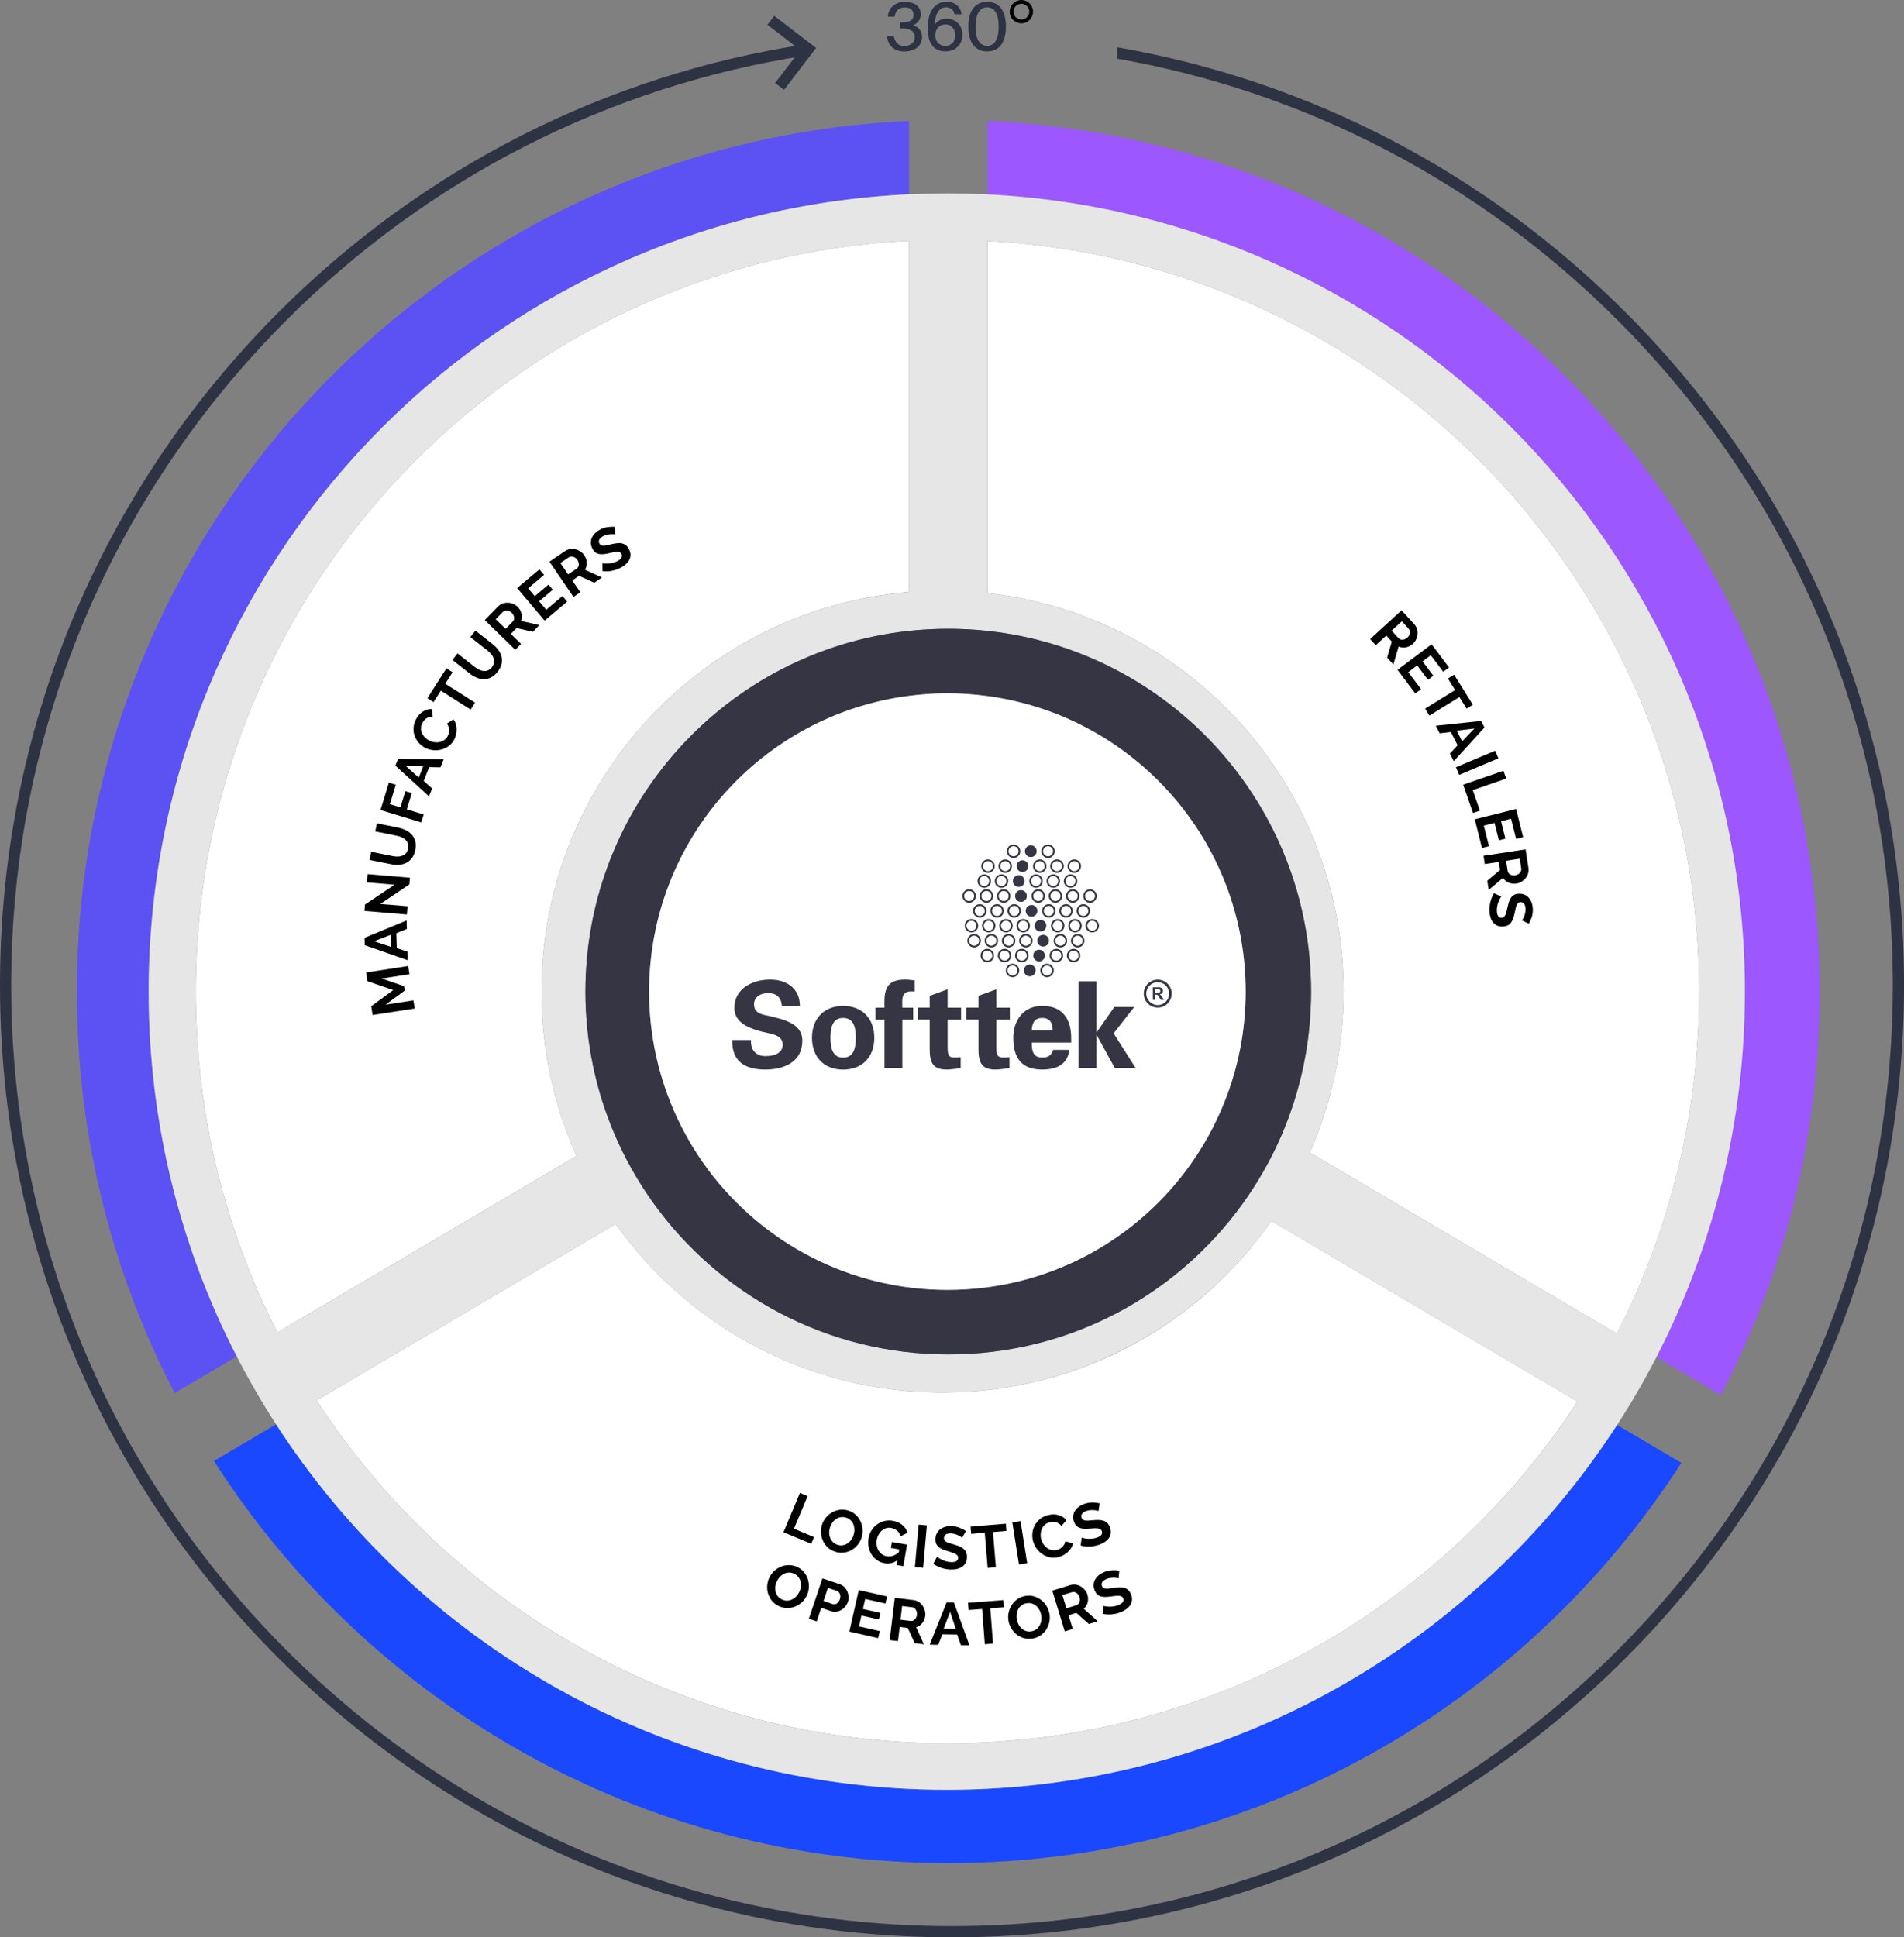 <?xml version="1.0" encoding="UTF-8"?>
<svg id="Layer_2" data-name="Layer 2" xmlns="http://www.w3.org/2000/svg" viewBox="0 0 508 516.82">
  <rect x="0" y="0" width="508" height="516.82" fill="#808080" stroke="none"/>
  <defs>
    <style>
      .cls-1 {
        fill: #353544;
      }

      .cls-2 {
        fill: #e6e6e6;
      }

      .cls-3 {
        fill: #9c57ff;
      }

      .cls-4 {
        fill: #fff;
      }

      .cls-5 {
        fill: #5c51f2;
      }

      .cls-6 {
        fill: #2e3343;
      }

      .cls-7 {
        fill: #1948ff;
      }
    </style>
  </defs>
  <g id="Layer_1-2" data-name="Layer 1-2">
    <g>
      <path class="cls-7" d="M431.45,380.13c-37.94,58.58-103.86,97.34-178.85,97.34s-141.02-38.83-178.95-97.49l-16.57,9.77c41.32,64.51,113.63,107.27,195.92,107.27s154.23-42.54,195.6-106.77l-17.15-10.12Z"/>
      <g>
        <polygon class="cls-3" points="263.46 32.29 263.47 32.29 263.47 32.28 263.46 32.29"/>
        <path class="cls-3" d="M263.47,32.29v19.57c112.55,5.66,202.07,98.71,202.07,212.67,0,35.14-8.52,68.28-23.59,97.5l17.17,10.13c16.84-32.18,26.37-68.79,26.37-107.62,0-124.89-98.47-226.76-222.02-232.25Z"/>
      </g>
      <path class="cls-5" d="M20.51,264.53c0,38.63,9.43,75.05,26.1,107.1l16.55-9.77c-15.02-29.17-23.51-62.27-23.51-97.34h0c0-114.22,89.95-207.43,202.88-212.69v-19.55C118.99,37.76,20.51,139.64,20.51,264.53Z"/>
      <path class="cls-4" d="M52.24,264.53c0,32.74,7.85,63.64,21.76,90.94l79.84-47.1c-6.02-13.38-9.37-28.22-9.37-43.85,0-56.08,43.15-102.08,98.06-106.62v-93.66c-105.99,5.34-190.29,92.96-190.29,200.28h0Z"/>
      <path class="cls-4" d="M358.46,264.53c0,15.28-3.21,29.81-8.98,42.95l81.91,48.32c14.02-27.38,21.93-58.4,21.93-91.27,0-107.17-84.07-194.7-189.85-200.25v93.93c53.44,5.96,95,51.29,95,106.32h0Z"/>
      <path class="cls-4" d="M251.47,371.52c-35.98,0-67.81-17.76-87.21-44.99l-79.78,47.06c35.75,55.05,97.77,91.47,168.3,91.47s132.32-36.29,168.1-91.17l-81.65-48.17c-19.34,27.68-51.43,45.79-87.76,45.79h0Z"/>
      <path class="cls-2" d="M263.47,51.86c-3.6-.18-7.22-.27-10.87-.27-3.37,0-6.73.09-10.06.24-112.93,5.25-202.88,98.47-202.88,212.7,0,35.07,8.48,68.17,23.51,97.34,3.2,6.22,6.71,12.27,10.49,18.11,37.92,58.66,103.9,97.49,178.95,97.49s140.91-38.76,178.85-97.34c3.79-5.84,7.29-11.88,10.5-18.11,15.07-29.21,23.59-62.36,23.59-97.5,0-113.96-89.52-207.01-202.07-212.67h-.01ZM156.2,264.53c0-49.92,37.8-91.02,86.33-96.23,3.44-.37,6.93-.56,10.47-.56s7.03.2,10.47.56c48.54,5.22,86.33,46.31,86.33,96.23,0,13.66-2.84,26.66-7.95,38.45-2.8,6.46-6.28,12.55-10.36,18.19-17.58,24.32-46.19,40.15-78.5,40.15s-61.29-16.04-78.84-40.63c-4.04-5.66-7.49-11.78-10.25-18.26-4.96-11.64-7.71-24.46-7.71-37.91h.01ZM52.24,264.53c0-107.32,84.3-194.95,190.29-200.28v93.66c-54.91,4.54-98.06,50.54-98.06,106.62,0,15.62,3.35,30.46,9.37,43.85l-79.84,47.1c-13.91-27.3-21.76-58.2-21.76-90.94h0ZM252.78,465.07c-70.53,0-132.55-36.42-168.3-91.47l79.78-47.06c19.4,27.23,51.23,44.99,87.21,44.99s68.42-18.11,87.76-45.79l81.65,48.17c-35.78,54.88-97.7,91.17-168.1,91.17h0ZM431.39,355.8l-81.91-48.32c5.77-13.15,8.98-27.67,8.98-42.95,0-55.03-41.55-100.36-95-106.32v-93.93c105.79,5.55,189.85,93.08,189.85,200.25,0,32.87-7.91,63.89-21.93,91.27h0Z"/>
      <path class="cls-1" d="M263.47,168.3c-3.44-.37-6.93-.56-10.47-.56s-7.03.2-10.47.56c-48.54,5.22-86.33,46.31-86.33,96.23,0,13.45,2.75,26.27,7.71,37.91,2.76,6.48,6.21,12.6,10.25,18.26,17.55,24.59,46.32,40.63,78.84,40.63s60.91-15.83,78.5-40.15c4.08-5.64,7.56-11.73,10.36-18.19,5.11-11.79,7.95-24.79,7.95-38.45,0-49.92-37.8-91.02-86.33-96.23h0ZM316.43,312.29c-14.52,19.32-37.63,31.82-63.66,31.82s-49.36-12.62-63.87-32.11c-4.15-5.58-7.58-11.73-10.17-18.3-3.56-9.03-5.54-18.87-5.54-29.17,0-40.48,30.23-73.88,69.35-78.9,3.35-.43,6.76-.68,10.23-.68s7.2.27,10.7.74c38.89,5.23,68.88,38.52,68.88,78.84,0,10.43-2.03,20.37-5.67,29.5-2.62,6.56-6.07,12.69-10.25,18.26h0Z"/>
      <path class="cls-4" d="M263.47,185.69c-3.5-.47-7.07-.74-10.7-.74s-6.88.25-10.23.68c-39.11,5.02-69.35,38.42-69.35,78.9,0,10.3,1.98,20.13,5.54,29.17,2.59,6.57,6.01,12.72,10.17,18.3,14.51,19.48,37.71,32.11,63.87,32.11s49.14-12.5,63.66-31.82c4.18-5.56,7.63-11.7,10.25-18.26,3.65-9.12,5.67-19.07,5.67-29.5,0-40.32-29.99-73.61-68.88-78.84h0Z"/>
      <path class="cls-6" d="M433.6,83.22c-37.4-37.4-84.42-61.7-135.47-70.6v3.04c50.25,8.86,96.52,32.83,133.36,69.67,47.41,47.41,73.52,110.44,73.52,177.49s-26.11,130.08-73.52,177.49-110.44,73.52-177.49,73.52-130.08-26.11-177.49-73.52C29.1,392.91,2.99,329.87,2.99,262.83S29.1,132.74,76.51,85.34C114.53,47.32,162.6,23.01,214.73,14.87v-3.03c-52.93,8.17-101.75,32.8-140.34,71.38C26.42,131.19,0,194.98,0,262.83s26.42,131.63,74.39,179.61c47.97,47.97,111.76,74.39,179.61,74.39s131.63-26.42,179.61-74.39c47.97-47.97,74.4-111.76,74.4-179.61s-26.42-131.63-74.4-179.61h0Z"/>
      <polygon class="cls-6" points="209.18 23.97 206.8 22.15 213.54 13.35 204.75 6.61 206.57 4.23 217.75 12.8 209.18 23.97"/>
      <g>
        <path class="cls-6" d="M242.43,12.08c.33-.11.62-.26.87-.45s.44-.43.57-.72c.14-.29.2-.62.2-1,0-.43-.09-.8-.26-1.1-.18-.3-.42-.54-.72-.72-.31-.18-.67-.31-1.09-.39s-.88-.11-1.37-.11h-.44v-1.6h.37c1.07,0,1.87-.16,2.4-.49.53-.33.79-.85.79-1.55,0-.33-.06-.62-.18-.87s-.29-.46-.51-.62c-.22-.16-.47-.29-.76-.37s-.59-.12-.91-.12c-.81,0-1.44.23-1.88.68-.45.45-.72,1.05-.81,1.79h-1.83c.05-.59.18-1.12.41-1.6.23-.48.54-.9.93-1.24.39-.35.86-.61,1.41-.8s1.17-.28,1.86-.28c.54,0,1.06.06,1.57.18.5.12.95.31,1.34.57s.7.6.93,1.02c.23.42.35.92.35,1.52,0,.65-.17,1.23-.52,1.74-.35.52-.84.91-1.47,1.18.43.14.8.33,1.09.55s.53.48.71.76c.18.28.31.57.4.89s.12.64.12.97c0,.65-.13,1.21-.39,1.69-.26.48-.6.88-1.03,1.2s-.93.55-1.5.71-1.17.24-1.79.24c-.74,0-1.39-.11-1.96-.33-.56-.22-1.03-.52-1.41-.89s-.67-.8-.88-1.29-.33-1.02-.37-1.57h1.83c.09.74.37,1.36.83,1.86s1.12.75,1.99.75c.4,0,.77-.05,1.1-.16v-.03Z"/>
        <path class="cls-6" d="M251.13,2.29c-.36.22-.66.54-.92.95-.25.41-.45.9-.59,1.47s-.22,1.21-.23,1.91c.29-.46.7-.85,1.23-1.16s1.19-.48,1.99-.48c.59,0,1.14.11,1.65.32s.95.5,1.33.88.67.83.88,1.37.32,1.13.32,1.78-.11,1.2-.33,1.73-.53.99-.92,1.39c-.4.4-.88.71-1.44.93s-1.19.33-1.87.33c-.81,0-1.51-.14-2.1-.43s-1.08-.7-1.47-1.23c-.39-.53-.67-1.18-.86-1.95-.19-.76-.28-1.63-.28-2.59s.09-1.8.26-2.64c.18-.85.46-1.59.86-2.25.4-.65.92-1.17,1.56-1.56s1.42-.58,2.35-.58c.65,0,1.21.09,1.68.28s.88.44,1.21.75.58.66.77,1.06c.18.39.3.8.36,1.22h-1.92c-.09-.6-.34-1.06-.75-1.37-.41-.32-.91-.48-1.52-.48-.47,0-.88.11-1.24.33v.02ZM250.3,11.47c.49.51,1.12.77,1.91.77.39,0,.74-.07,1.07-.2.32-.14.6-.33.84-.57s.43-.55.55-.9c.13-.35.19-.74.19-1.16s-.06-.83-.19-1.18c-.13-.35-.31-.65-.55-.91-.23-.25-.51-.45-.84-.59-.32-.14-.68-.21-1.07-.21s-.75.07-1.07.21c-.33.14-.61.34-.85.59-.23.25-.42.55-.55.91-.13.35-.19.75-.19,1.18,0,.87.24,1.56.73,2.07h.02Z"/>
        <path class="cls-6" d="M261.15,13.24c-.63-.32-1.16-.76-1.57-1.34s-.72-1.27-.92-2.09-.31-1.72-.31-2.72.1-1.9.31-2.71.51-1.5.92-2.08.93-1.02,1.57-1.34c.63-.32,1.37-.48,2.22-.48s1.6.16,2.23.48c.63.32,1.15.76,1.56,1.34.41.58.72,1.27.92,2.08.21.81.31,1.71.31,2.71s-.1,1.9-.31,2.72c-.21.82-.51,1.51-.92,2.09s-.93,1.02-1.56,1.34-1.37.48-2.23.48-1.58-.16-2.22-.48ZM265.64,10.95c.54-.86.81-2.14.81-3.86s-.27-2.98-.81-3.85-1.3-1.29-2.27-1.29-1.72.43-2.26,1.29c-.54.86-.82,2.15-.82,3.85s.27,3,.82,3.86,1.3,1.29,2.26,1.29,1.73-.43,2.27-1.29Z"/>
      </g>
      <path d="M272.51,6.23c-1.72,0-3.11-1.4-3.11-3.11S270.8.01,272.51.01s3.11,1.4,3.11,3.11-1.4,3.11-3.11,3.11ZM272.51,1c-1.17,0-2.11.95-2.11,2.11s.95,2.11,2.11,2.11,2.11-.95,2.11-2.11-.95-2.11-2.11-2.11Z"/>
      <g>
        <g>
          <path class="cls-1" d="M308.89,261.34c-2.06,0-3.73,1.67-3.73,3.73s1.67,3.73,3.73,3.73,3.73-1.67,3.73-3.73-1.67-3.73-3.73-3.73ZM308.89,268.12c-1.68,0-3.05-1.36-3.05-3.05s1.36-3.04,3.05-3.04,3.04,1.36,3.04,3.04-1.36,3.05-3.04,3.05Z"/>
          <path class="cls-1" d="M308.25,264.79h.49c.32,0,.51-.02.6-.04.08-.02.14-.07.18-.14.05-.07.07-.15.07-.25,0-.11-.03-.2-.09-.27-.07-.07-.15-.11-.25-.14h-1.01v.84h0ZM307.58,266.7v-3.31h1.41c.34,0,.6.03.76.09s.29.17.38.32c.1.15.15.33.15.52,0,.25-.07.45-.22.62-.14.16-.36.27-.65.31.14.08.26.18.35.28s.21.28.37.54l.4.65h-.8l-.48-.72c-.17-.25-.28-.42-.35-.49-.06-.07-.13-.11-.2-.14-.07-.02-.18-.03-.34-.03h-.13v1.38h-.67l.02-.02Z"/>
        </g>
        <g>
          <path class="cls-1" d="M275.03,225.51c.86,0,1.56.7,1.56,1.57s-.7,1.57-1.56,1.57-1.57-.7-1.57-1.57.7-1.57,1.57-1.57h0Z"/>
          <path class="cls-1" d="M274.75,257.31c.87,0,1.56.7,1.56,1.57s-.7,1.57-1.56,1.57-1.56-.7-1.56-1.57.7-1.57,1.56-1.57h0Z"/>
          <path class="cls-1" d="M278.32,249.38c.87,0,1.56.71,1.56,1.57s-.7,1.57-1.56,1.57-1.56-.7-1.56-1.57.7-1.57,1.56-1.57h0Z"/>
          <path class="cls-1" d="M277.23,253.35c.86,0,1.56.7,1.56,1.57s-.7,1.57-1.56,1.57-1.56-.71-1.56-1.57.7-1.57,1.56-1.57h0Z"/>
          <path class="cls-1" d="M275.22,241.42c.87,0,1.56.7,1.56,1.57s-.7,1.57-1.56,1.57-1.56-.7-1.56-1.57.7-1.57,1.56-1.57h0Z"/>
          <path class="cls-1" d="M277.6,245.39c.87,0,1.56.71,1.56,1.57s-.7,1.57-1.56,1.57-1.56-.7-1.56-1.57.7-1.57,1.56-1.57h0Z"/>
          <path class="cls-1" d="M271.81,233.47c.86,0,1.56.7,1.56,1.57s-.7,1.57-1.56,1.57-1.56-.7-1.56-1.57.7-1.57,1.56-1.57h0Z"/>
          <path class="cls-1" d="M272.8,229.49c.87,0,1.56.7,1.56,1.57s-.7,1.57-1.56,1.57-1.56-.7-1.56-1.57.7-1.57,1.56-1.57h0Z"/>
          <path class="cls-1" d="M272.4,237.46c.87,0,1.57.7,1.57,1.57s-.7,1.57-1.57,1.57-1.56-.71-1.56-1.57.7-1.57,1.56-1.57h0Z"/>
        </g>
        <g>
          <path class="cls-1" d="M268.63,227.09c0,.99.81,1.8,1.8,1.8s1.8-.81,1.8-1.8-.81-1.8-1.8-1.8-1.8.81-1.8,1.8ZM269.09,227.09c0-.74.6-1.34,1.33-1.34s1.33.6,1.33,1.34-.6,1.34-1.33,1.34-1.33-.6-1.33-1.34Z"/>
          <path class="cls-1" d="M268.36,258.89c0,1,.8,1.8,1.79,1.8s1.79-.81,1.79-1.8-.8-1.8-1.79-1.8-1.79.81-1.79,1.8ZM268.82,258.89c0-.74.6-1.34,1.33-1.34s1.33.6,1.33,1.34-.6,1.34-1.33,1.34-1.33-.6-1.33-1.34Z"/>
          <path class="cls-1" d="M277.56,258.89c0,1,.81,1.8,1.8,1.8s1.8-.81,1.8-1.8-.8-1.8-1.8-1.8-1.8.81-1.8,1.8ZM278.02,258.89c0-.74.6-1.34,1.33-1.34s1.33.6,1.33,1.34-.6,1.34-1.33,1.34-1.33-.6-1.33-1.34Z"/>
          <path class="cls-1" d="M277.84,227.09c0,.99.8,1.8,1.79,1.8s1.79-.81,1.79-1.8-.8-1.8-1.79-1.8-1.79.81-1.79,1.8ZM278.3,227.09c0-.74.6-1.34,1.33-1.34s1.33.6,1.33,1.34-.6,1.34-1.33,1.34-1.33-.6-1.33-1.34Z"/>
          <path class="cls-1" d="M258.1,250.95c0,1,.81,1.81,1.8,1.81s1.79-.81,1.79-1.81-.8-1.8-1.79-1.8-1.8.81-1.8,1.8ZM258.57,250.95c0-.74.6-1.34,1.33-1.34s1.33.6,1.33,1.34-.6,1.34-1.33,1.34-1.33-.6-1.33-1.34Z"/>
          <path class="cls-1" d="M262.71,250.95c0,1,.81,1.81,1.8,1.81s1.79-.81,1.79-1.81-.8-1.8-1.79-1.8-1.8.81-1.8,1.8ZM263.17,250.95c0-.74.6-1.34,1.33-1.34s1.33.6,1.33,1.34-.6,1.34-1.33,1.34-1.33-.6-1.33-1.34Z"/>
          <path class="cls-1" d="M267.31,250.95c0,1,.8,1.81,1.79,1.81s1.8-.81,1.8-1.81-.81-1.8-1.8-1.8-1.79.81-1.79,1.8ZM267.78,250.95c0-.74.6-1.34,1.33-1.34s1.33.6,1.33,1.34-.6,1.34-1.33,1.34-1.33-.6-1.33-1.34Z"/>
          <path class="cls-1" d="M271.92,250.95c0,1,.8,1.81,1.79,1.81s1.79-.81,1.79-1.81-.8-1.8-1.79-1.8-1.79.81-1.79,1.8ZM272.38,250.95c0-.74.6-1.34,1.33-1.34s1.33.6,1.33,1.34-.6,1.34-1.33,1.34-1.33-.6-1.33-1.34Z"/>
          <path class="cls-1" d="M281.12,250.95c0,1,.81,1.81,1.8,1.81s1.79-.81,1.79-1.81-.81-1.8-1.79-1.8-1.8.81-1.8,1.8ZM281.59,250.95c0-.74.6-1.34,1.33-1.34s1.33.6,1.33,1.34-.6,1.34-1.33,1.34-1.33-.6-1.33-1.34Z"/>
          <path class="cls-1" d="M285.73,250.95c0,1,.81,1.81,1.8,1.81s1.8-.81,1.8-1.81-.81-1.8-1.8-1.8-1.8.81-1.8,1.8ZM286.19,250.95c0-.74.6-1.34,1.33-1.34s1.33.6,1.33,1.34-.6,1.34-1.33,1.34-1.33-.6-1.33-1.34Z"/>
          <path class="cls-1" d="M261.62,254.92c0,.99.8,1.8,1.79,1.8s1.8-.81,1.8-1.8-.81-1.8-1.8-1.8-1.79.81-1.79,1.8ZM262.08,254.92c0-.74.6-1.34,1.33-1.34s1.33.6,1.33,1.34-.6,1.34-1.33,1.34-1.33-.6-1.33-1.34h0Z"/>
          <path class="cls-1" d="M266.22,254.92c0,.99.81,1.8,1.8,1.8s1.79-.81,1.79-1.8-.8-1.8-1.79-1.8-1.8.81-1.8,1.8ZM266.69,254.92c0-.74.6-1.34,1.33-1.34s1.33.6,1.33,1.34-.6,1.34-1.33,1.34-1.33-.6-1.33-1.34h0Z"/>
          <path class="cls-1" d="M270.83,254.92c0,.99.8,1.8,1.79,1.8s1.8-.81,1.8-1.8-.81-1.8-1.8-1.8-1.79.81-1.79,1.8ZM271.29,254.92c0-.74.6-1.34,1.33-1.34s1.33.6,1.33,1.34-.6,1.34-1.33,1.34-1.33-.6-1.33-1.34h0Z"/>
          <path class="cls-1" d="M280.04,254.92c0,.99.81,1.8,1.8,1.8s1.8-.81,1.8-1.8-.8-1.8-1.8-1.8-1.8.81-1.8,1.8ZM280.5,254.92c0-.74.6-1.34,1.33-1.34s1.33.6,1.33,1.34-.6,1.34-1.33,1.34-1.33-.6-1.33-1.34h0Z"/>
          <path class="cls-1" d="M284.64,254.92c0,.99.81,1.8,1.8,1.8s1.79-.81,1.79-1.8-.8-1.8-1.79-1.8-1.8.81-1.8,1.8ZM285.11,254.92c0-.74.6-1.34,1.33-1.34s1.33.6,1.33,1.34-.6,1.34-1.33,1.34-1.33-.6-1.33-1.34h0Z"/>
          <path class="cls-1" d="M259.61,243c0,1,.81,1.8,1.8,1.8s1.8-.81,1.8-1.8-.81-1.8-1.8-1.8-1.8.81-1.8,1.8ZM260.07,243c0-.74.6-1.34,1.33-1.34s1.33.6,1.33,1.34-.6,1.34-1.33,1.34-1.33-.6-1.33-1.34Z"/>
          <path class="cls-1" d="M264.22,243c0,1,.81,1.8,1.8,1.8s1.79-.81,1.79-1.8-.8-1.8-1.79-1.8-1.8.81-1.8,1.8ZM264.68,243c0-.74.6-1.34,1.33-1.34s1.33.6,1.33,1.34-.6,1.34-1.33,1.34-1.33-.6-1.33-1.34Z"/>
          <path class="cls-1" d="M268.82,243c0,1,.8,1.8,1.79,1.8s1.8-.81,1.8-1.8-.8-1.8-1.8-1.8-1.79.81-1.79,1.8ZM269.28,243c0-.74.6-1.34,1.33-1.34s1.33.6,1.33,1.34-.6,1.34-1.33,1.34-1.33-.6-1.33-1.34Z"/>
          <path class="cls-1" d="M278.03,243c0,1,.81,1.8,1.8,1.8s1.79-.81,1.79-1.8-.8-1.8-1.79-1.8-1.8.81-1.8,1.8ZM278.49,243c0-.74.6-1.34,1.33-1.34s1.33.6,1.33,1.34-.6,1.34-1.33,1.34-1.33-.6-1.33-1.34Z"/>
          <path class="cls-1" d="M282.63,243c0,1,.8,1.8,1.79,1.8s1.8-.81,1.8-1.8-.81-1.8-1.8-1.8-1.79.81-1.79,1.8ZM283.1,243c0-.74.6-1.34,1.33-1.34s1.33.6,1.33,1.34-.6,1.34-1.33,1.34-1.33-.6-1.33-1.34Z"/>
          <path class="cls-1" d="M287.24,243c0,1,.81,1.8,1.8,1.8s1.8-.81,1.8-1.8-.8-1.8-1.8-1.8-1.8.81-1.8,1.8ZM287.7,243c0-.74.6-1.34,1.33-1.34s1.33.6,1.33,1.34-.6,1.34-1.33,1.34-1.33-.6-1.33-1.34Z"/>
          <path class="cls-1" d="M257.92,245.69c-.34.34-.52.79-.52,1.27,0,.99.8,1.8,1.79,1.8s1.8-.81,1.8-1.8c0-.48-.19-.93-.53-1.27-.34-.34-.79-.53-1.27-.53s-.93.19-1.27.53h0ZM257.86,246.96c0-.36.14-.7.39-.95s.59-.39.94-.39.69.14.94.39.39.59.39.95c0,.74-.6,1.34-1.33,1.34s-1.33-.6-1.33-1.34h0Z"/>
          <path class="cls-1" d="M262.52,245.69c-.34.34-.52.79-.52,1.27,0,.99.81,1.8,1.8,1.8s1.79-.81,1.79-1.8c0-.48-.19-.93-.52-1.27-.34-.34-.79-.53-1.27-.53s-.93.19-1.27.53h-.01ZM262.46,246.96c0-.36.14-.69.39-.95.25-.25.59-.39.94-.39s.69.14.94.39.39.59.39.95c0,.74-.6,1.34-1.33,1.34s-1.33-.6-1.33-1.34h0Z"/>
          <path class="cls-1" d="M267.13,245.69c-.34.34-.52.79-.52,1.27,0,.99.8,1.8,1.79,1.8s1.8-.81,1.8-1.8-.8-1.8-1.8-1.8c-.48,0-.93.19-1.27.53h0ZM267.07,246.96c0-.36.14-.69.39-.95.25-.25.58-.39.94-.39.74,0,1.33.6,1.33,1.34s-.6,1.34-1.33,1.34-1.33-.6-1.33-1.34h0Z"/>
          <path class="cls-1" d="M271.73,245.69c-.34.34-.52.79-.52,1.27,0,.99.8,1.8,1.79,1.8s1.79-.81,1.79-1.8c0-.48-.19-.93-.52-1.27-.34-.34-.79-.53-1.27-.53s-.93.19-1.27.53h0ZM271.67,246.96c0-.36.14-.69.39-.95.25-.25.59-.39.94-.39s.69.14.94.39.39.59.39.95c0,.74-.6,1.34-1.33,1.34s-1.33-.6-1.33-1.34h0Z"/>
          <path class="cls-1" d="M280.94,245.69c-.34.34-.53.79-.53,1.27,0,.99.81,1.8,1.8,1.8s1.8-.81,1.8-1.8c0-.48-.19-.93-.53-1.27-.34-.34-.79-.53-1.27-.53s-.93.19-1.27.53ZM280.88,246.96c0-.36.14-.69.39-.95.25-.25.59-.39.94-.39s.69.14.94.39.39.59.39.95c0,.74-.6,1.34-1.33,1.34s-1.33-.6-1.33-1.34h0Z"/>
          <path class="cls-1" d="M285.55,245.69c-.34.34-.53.79-.53,1.27,0,.99.81,1.8,1.8,1.8s1.8-.81,1.8-1.8c0-.48-.19-.93-.53-1.27-.34-.34-.79-.53-1.27-.53s-.93.19-1.27.53ZM285.48,246.96c0-.36.14-.69.39-.95.25-.25.59-.39.94-.39s.69.14.94.39.39.59.39.95c0,.74-.6,1.34-1.33,1.34s-1.33-.6-1.33-1.34h0Z"/>
          <path class="cls-1" d="M290.15,245.69c-.34.34-.53.79-.53,1.27,0,.99.81,1.8,1.8,1.8s1.8-.81,1.8-1.8c0-.48-.19-.93-.53-1.27-.34-.34-.79-.53-1.27-.53s-.93.19-1.27.53ZM290.09,246.96c0-.36.14-.69.39-.95.25-.25.59-.39.94-.39s.69.14.94.39.39.59.39.95c0,.74-.6,1.34-1.33,1.34s-1.33-.6-1.33-1.34h0Z"/>
          <path class="cls-1" d="M261.33,233.77c-.34.34-.52.79-.52,1.28,0,1,.81,1.8,1.8,1.8s1.8-.81,1.8-1.8-.81-1.8-1.8-1.8c-.48,0-.93.19-1.27.53h-.01ZM261.27,235.04c0-.36.14-.7.39-.95s.59-.39.94-.39c.74,0,1.33.6,1.33,1.34s-.6,1.34-1.33,1.34-1.33-.6-1.33-1.34h0Z"/>
          <path class="cls-1" d="M265.93,233.77c-.34.34-.52.79-.52,1.28,0,1,.81,1.8,1.8,1.8s1.8-.81,1.8-1.8-.81-1.8-1.8-1.8c-.48,0-.93.19-1.27.53h-.01ZM265.87,235.04c0-.36.14-.7.39-.95s.59-.39.94-.39c.74,0,1.33.6,1.33,1.34s-.6,1.34-1.33,1.34-1.33-.6-1.33-1.34h0Z"/>
          <path class="cls-1" d="M274.62,235.04c0,1,.8,1.8,1.79,1.8s1.8-.81,1.8-1.8-.81-1.8-1.8-1.8-1.79.81-1.79,1.8ZM275.08,235.04c0-.74.6-1.34,1.33-1.34s1.33.6,1.33,1.34-.6,1.34-1.33,1.34-1.33-.6-1.33-1.34Z"/>
          <path class="cls-1" d="M279.23,235.04c0,1,.8,1.8,1.79,1.8s1.8-.81,1.8-1.8-.81-1.8-1.8-1.8-1.79.81-1.79,1.8ZM279.69,235.04c0-.74.6-1.34,1.33-1.34s1.33.6,1.33,1.34-.6,1.34-1.33,1.34-1.33-.6-1.33-1.34Z"/>
          <path class="cls-1" d="M283.83,235.04c0,1,.81,1.8,1.8,1.8s1.8-.81,1.8-1.8-.81-1.8-1.8-1.8-1.8.81-1.8,1.8ZM284.29,235.04c0-.74.6-1.34,1.33-1.34s1.33.6,1.33,1.34-.6,1.34-1.33,1.34-1.33-.6-1.33-1.34Z"/>
          <path class="cls-1" d="M261.8,231.06c0,.99.8,1.8,1.79,1.8s1.8-.81,1.8-1.8-.81-1.8-1.8-1.8-1.79.81-1.79,1.8ZM262.27,231.06c0-.74.6-1.34,1.33-1.34s1.33.6,1.33,1.34-.6,1.34-1.33,1.34-1.33-.6-1.33-1.34Z"/>
          <path class="cls-1" d="M266.41,231.06c0,.99.8,1.8,1.79,1.8s1.8-.81,1.8-1.8-.81-1.8-1.8-1.8-1.79.81-1.79,1.8ZM266.87,231.06c0-.74.6-1.34,1.33-1.34s1.33.6,1.33,1.34-.6,1.34-1.33,1.34-1.33-.6-1.33-1.34Z"/>
          <path class="cls-1" d="M275.61,231.06c0,.99.81,1.8,1.8,1.8s1.8-.81,1.8-1.8-.81-1.8-1.8-1.8-1.8.81-1.8,1.8ZM276.08,231.06c0-.74.6-1.34,1.33-1.34s1.33.6,1.33,1.34-.6,1.34-1.33,1.34-1.33-.6-1.33-1.34Z"/>
          <path class="cls-1" d="M280.22,231.06c0,.99.81,1.8,1.8,1.8s1.8-.81,1.8-1.8-.81-1.8-1.8-1.8-1.8.81-1.8,1.8ZM280.68,231.06c0-.74.6-1.34,1.33-1.34s1.33.6,1.33,1.34-.6,1.34-1.33,1.34-1.33-.6-1.33-1.34Z"/>
          <path class="cls-1" d="M284.82,231.06c0,.99.81,1.8,1.8,1.8s1.8-.81,1.8-1.8-.81-1.8-1.8-1.8-1.8.81-1.8,1.8ZM285.29,231.06c0-.74.6-1.34,1.33-1.34s1.33.6,1.33,1.34-.6,1.34-1.33,1.34-1.33-.6-1.33-1.34Z"/>
          <path class="cls-1" d="M256.79,239.03c0,.99.8,1.8,1.79,1.8s1.8-.81,1.8-1.8-.81-1.8-1.8-1.8-1.79.81-1.79,1.8ZM257.25,239.03c0-.74.6-1.34,1.33-1.34s1.33.6,1.33,1.34-.6,1.34-1.33,1.34-1.33-.6-1.33-1.34Z"/>
          <path class="cls-1" d="M261.4,239.03c0,.99.8,1.8,1.8,1.8s1.79-.81,1.79-1.8-.8-1.8-1.79-1.8-1.8.81-1.8,1.8ZM261.86,239.03c0-.74.6-1.34,1.33-1.34s1.33.6,1.33,1.34-.6,1.34-1.33,1.34-1.33-.6-1.33-1.34Z"/>
          <path class="cls-1" d="M266,239.03c0,.99.8,1.8,1.79,1.8s1.79-.81,1.79-1.8-.8-1.8-1.79-1.8-1.79.81-1.79,1.8ZM266.46,239.03c0-.74.6-1.34,1.33-1.34s1.33.6,1.33,1.34-.6,1.34-1.33,1.34-1.33-.6-1.33-1.34Z"/>
          <path class="cls-1" d="M275.21,239.03c0,.99.81,1.8,1.8,1.8s1.8-.81,1.8-1.8c0-.48-.19-.94-.53-1.28s-.79-.53-1.27-.53c-.99,0-1.8.81-1.8,1.8h0ZM275.67,239.03c0-.74.6-1.34,1.33-1.34.36,0,.69.14.94.39s.39.59.39.95c0,.74-.6,1.34-1.33,1.34s-1.33-.6-1.33-1.34h0Z"/>
          <path class="cls-1" d="M279.81,239.03c0,.99.81,1.8,1.8,1.8s1.79-.81,1.79-1.8-.8-1.8-1.79-1.8-1.8.81-1.8,1.8ZM280.28,239.03c0-.74.6-1.34,1.33-1.34s1.33.6,1.33,1.34-.6,1.34-1.33,1.34-1.33-.6-1.33-1.34Z"/>
          <path class="cls-1" d="M284.42,239.03c0,.99.81,1.8,1.79,1.8s1.8-.81,1.8-1.8-.81-1.8-1.8-1.8-1.79.81-1.79,1.8ZM284.88,239.03c0-.74.6-1.34,1.33-1.34s1.33.6,1.33,1.34-.6,1.34-1.33,1.34-1.33-.6-1.33-1.34Z"/>
          <path class="cls-1" d="M289.55,237.76c-.34.34-.52.79-.52,1.28s.19.93.52,1.27c.34.34.79.53,1.27.53.99,0,1.8-.81,1.8-1.8s-.81-1.8-1.8-1.8c-.48,0-.93.19-1.27.53h0ZM289.88,239.98c-.25-.25-.39-.59-.39-.95s.14-.7.39-.95.59-.39.94-.39c.74,0,1.33.6,1.33,1.34s-.6,1.34-1.33,1.34c-.36,0-.69-.14-.94-.39Z"/>
        </g>
        <g>
          <path class="cls-1" d="M204.84,264.93c-1.81,0-3.66.96-3.66,2.97,0,2.5,2.23,2.78,4.25,3.18,3.51.89,8.64,1.89,8.64,6.53,0,5.73-4.94,7.72-9.89,7.72-5.26,0-8.96-2.05-8.8-7.88h5c-.19,2.56,1.28,4.29,3.84,4.29,1.99,0,4.62-.6,4.62-3.05,0-2.71-3.31-2.9-5.3-3.41-3.23-.8-7.6-2.26-7.6-6.34,0-5.26,4.81-7.61,9.55-7.61,4.48,0,7.93,2.43,7.93,7.06l-4.79.02c-.19-2.34-1.43-3.49-3.82-3.49h.03Z"/>
          <path class="cls-1" d="M224.95,285.34c-5.2,0-8.31-3.46-8.31-8.49s3.12-8.49,8.31-8.49,8.32,3.46,8.32,8.49-3.12,8.49-8.32,8.49h0ZM224.95,282.14c2.91,0,3.39-2.74,3.39-5.29s-.47-5.29-3.39-5.29-3.38,2.74-3.38,5.29.48,5.29,3.38,5.29h0Z"/>
          <path class="cls-1" d="M240.75,268.82h2.89v3.2h-2.89v12.86h-4.77v-12.86h-2.39v-3.2h2.39c-.13-4.54.29-7.49,5.47-7.49.86,0,1.75.1,2.61.23v2.97c-3.37-.38-3.43,1.15-3.31,4.29h0Z"/>
          <path class="cls-1" d="M248.06,265.65l4.77-1.73v4.9h3.59v3.2h-3.59v7.43c0,2.11.32,2.68,1.97,2.68.51,0,1.02-.07,1.52-.1v2.82c-.54.26-3.08.48-3.75.48-3.72,0-4.52-1.95-4.52-5.44v-7.88h-3.21v-3.2h3.21v-3.17h0Z"/>
          <path class="cls-1" d="M261.07,265.65l4.77-1.73v4.9h3.59v3.2h-3.59v7.43c0,2.11.32,2.68,1.97,2.68.51,0,1.02-.07,1.53-.1v2.82c-.54.26-3.09.48-3.76.48-3.72,0-4.52-1.95-4.52-5.44v-7.88h-3.21v-3.2h3.21v-3.17h.01Z"/>
          <path class="cls-1" d="M275.28,278.13c0,2.06.29,4,2.76,4,1.67,0,2.5-.61,2.95-2.06h4.3c-.42,3.95-3.5,5.26-7.24,5.26-5.49,0-7.69-3.1-7.69-8.45,0-4.82,2.8-8.53,7.69-8.53,3.01,0,5.49,1.02,6.83,3.84.45.89.67,1.85.8,2.86.13,1,.13,2.02.13,3.07h-10.53ZM280.86,274.93c0-1.75-.48-3.37-2.82-3.37-2.21,0-2.7,1.62-2.76,3.37h5.58Z"/>
          <polygon class="cls-1" points="292.6 275.39 297.31 268.64 302.62 268.64 297.12 275.68 302.98 284.88 297.41 284.88 292.6 276.09 292.54 276.16 292.54 284.88 287.77 284.88 287.77 261.79 292.54 261.79 292.54 275.33 292.6 275.39"/>
        </g>
      </g>
      <g>
        <g>
          <path d="M209.05,408.75l4.38-10.48,2.04.85-3.63,8.7,5.35,2.23-.75,1.79-7.38-3.08h0Z"/>
          <path d="M222.94,413.98c-.8-.24-1.47-.61-2.03-1.12s-.99-1.09-1.3-1.74-.49-1.35-.55-2.09.02-1.46.22-2.15c.22-.72.56-1.38,1.03-1.96s1.02-1.06,1.65-1.43c.63-.37,1.31-.61,2.06-.71s1.5-.05,2.27.18c.79.23,1.46.61,2.01,1.13.55.52.98,1.1,1.29,1.76.3.66.48,1.36.54,2.1.06.74-.02,1.45-.22,2.14-.22.73-.56,1.38-1.02,1.96s-1,1.05-1.63,1.42c-.62.37-1.3.6-2.05.71-.74.11-1.5.04-2.27-.19h0ZM221.43,407.52c-.14.47-.21.95-.19,1.43s.1.93.27,1.35.42.79.75,1.11c.33.32.75.56,1.25.71.51.15.99.18,1.45.09.46-.09.87-.27,1.25-.54.37-.27.7-.6.96-.99s.47-.82.6-1.26c.14-.47.2-.95.19-1.43-.02-.48-.11-.94-.28-1.35-.17-.42-.42-.79-.76-1.1-.33-.32-.75-.55-1.24-.69-.51-.15-1-.18-1.46-.09s-.88.27-1.24.53c-.37.26-.69.59-.95.99s-.47.81-.6,1.26v-.02Z"/>
          <path d="M239.41,416.24c-1.05.74-2.17,1.01-3.35.8-.74-.13-1.4-.39-2-.8-.6-.4-1.09-.91-1.48-1.5-.39-.6-.66-1.27-.82-2.02s-.17-1.53-.03-2.34c.13-.77.4-1.46.79-2.1s.88-1.16,1.46-1.58,1.22-.73,1.94-.92c.71-.19,1.46-.21,2.24-.08,1.05.18,1.91.56,2.59,1.13s1.14,1.26,1.39,2.07l-1.83.92c-.19-.61-.51-1.1-.97-1.48s-.99-.62-1.59-.73c-.47-.08-.92-.06-1.35.08-.43.13-.81.35-1.15.65s-.62.66-.85,1.09-.39.89-.47,1.4c-.09.53-.09,1.03,0,1.52s.25.92.49,1.31.54.71.91.98.79.44,1.27.52c1.08.19,2.15-.16,3.2-1.03l.14-.79-2.25-.39.27-1.59,4.05.7-.99,5.76-1.8-.31.22-1.26h-.03Z"/>
          <path d="M244.1,418.05l1-11.32,2.2.2-1,11.32-2.2-.19h0Z"/>
          <path d="M256.71,410.24c-.07-.08-.21-.18-.4-.31s-.43-.26-.71-.39c-.28-.13-.59-.24-.92-.33s-.67-.14-1.01-.14c-.61,0-1.06.1-1.36.32s-.46.53-.46.94c0,.24.05.43.16.59s.27.29.48.42c.21.12.48.23.8.33.32.1.7.21,1.12.32.55.16,1.05.32,1.5.5s.83.4,1.14.66.55.57.71.93.25.8.24,1.32c0,.61-.13,1.12-.37,1.55-.23.43-.55.77-.94,1.03s-.84.45-1.35.57c-.51.11-1.04.17-1.59.16-.85-.01-1.69-.15-2.52-.42-.83-.27-1.57-.64-2.22-1.12l1-1.89c.1.1.27.23.51.38s.54.32.88.48c.34.16.72.3,1.13.41.41.11.84.17,1.28.18,1.21.02,1.83-.36,1.84-1.14,0-.24-.06-.45-.2-.63-.14-.17-.33-.32-.58-.46-.25-.13-.56-.25-.92-.37-.36-.11-.77-.23-1.21-.37-.54-.16-1.01-.33-1.41-.51-.4-.18-.73-.4-.99-.64-.26-.24-.46-.52-.59-.84-.13-.32-.19-.69-.18-1.13,0-.58.12-1.09.34-1.53.22-.45.52-.81.9-1.11.38-.29.83-.51,1.33-.66s1.04-.22,1.62-.21c.8.01,1.53.15,2.2.41s1.25.56,1.75.91l-1,1.78h0Z"/>
          <path d="M268.55,408.41l-3.62.3.78,9.39-2.19.18-.78-9.39-3.62.3-.16-1.93,9.42-.78.16,1.93h0Z"/>
          <path d="M271.88,417.36l-1.78-11.22,2.18-.35,1.78,11.22-2.18.35Z"/>
          <path d="M275.58,411c-.16-.67-.2-1.37-.12-2.09.08-.72.3-1.39.64-2.02.34-.63.81-1.19,1.4-1.67.6-.48,1.32-.83,2.18-1.04,1.02-.25,1.95-.24,2.8.03s1.54.71,2.08,1.34l-1.37,1.53c-.22-.28-.46-.49-.72-.66s-.52-.28-.79-.34c-.27-.07-.54-.1-.81-.09s-.53.04-.78.1c-.54.13-.98.35-1.33.67-.35.31-.61.68-.79,1.09-.18.41-.28.85-.31,1.33-.03.47,0,.93.12,1.36.12.49.31.94.58,1.35.26.41.58.76.95,1.03.37.27.78.46,1.23.58.45.11.91.11,1.39,0,.25-.06.5-.15.75-.28s.49-.29.7-.48c.21-.19.39-.42.55-.69.16-.26.26-.56.31-.89l2,.58c-.08.46-.24.88-.49,1.28s-.55.75-.91,1.07c-.36.32-.75.59-1.19.82s-.88.39-1.33.5c-.79.19-1.55.2-2.28.03s-1.4-.47-2-.89-1.12-.94-1.55-1.55-.73-1.28-.9-1.98v-.02Z"/>
          <path d="M293.09,403.11c-.09-.05-.26-.1-.49-.15-.23-.05-.5-.09-.8-.11-.31-.02-.63-.01-.97.02s-.67.11-.99.22c-.57.21-.96.47-1.17.78-.21.31-.24.66-.1,1.04.08.22.2.38.36.49.16.11.36.18.6.22.24.04.53.05.87.03s.73-.05,1.16-.1c.57-.05,1.1-.07,1.59-.06.48,0,.92.08,1.3.21.38.13.71.34,1,.62.28.28.51.66.69,1.15.21.57.28,1.1.21,1.58-.07.48-.24.92-.52,1.3-.28.38-.63.72-1.07,1-.44.29-.91.53-1.44.71-.8.29-1.64.46-2.51.5s-1.7-.04-2.48-.26l.27-2.12c.12.06.33.12.62.18s.62.11.99.13c.37.03.77.02,1.2-.02.43-.04.85-.14,1.26-.28,1.14-.41,1.58-.99,1.32-1.72-.08-.23-.22-.4-.41-.52-.19-.11-.43-.19-.71-.22-.29-.03-.62-.04-.99-.02-.38.02-.8.05-1.26.08-.56.04-1.06.05-1.5.02s-.82-.11-1.15-.25-.62-.33-.85-.58-.42-.58-.57-.99c-.2-.54-.27-1.06-.22-1.55s.2-.95.46-1.36.59-.77,1.01-1.09.9-.57,1.44-.77c.75-.27,1.49-.4,2.2-.4s1.37.09,1.96.24l-.31,2.02v.03Z"/>
        </g>
        <g>
          <path d="M207.79,428.46c-.75-.36-1.37-.83-1.84-1.41-.47-.58-.81-1.22-1.02-1.92s-.29-1.41-.23-2.15.24-1.44.55-2.09c.32-.68.76-1.28,1.31-1.79s1.17-.89,1.84-1.17,1.39-.4,2.14-.4,1.49.18,2.21.52c.74.35,1.35.82,1.82,1.42s.8,1.24,1.01,1.94c.2.7.27,1.42.22,2.16s-.23,1.43-.54,2.08c-.32.68-.76,1.28-1.3,1.78-.54.5-1.15.89-1.82,1.16-.67.27-1.38.4-2.13.39-.75,0-1.49-.18-2.21-.52h0ZM207.27,421.84c-.21.44-.34.91-.41,1.38-.06.48-.04.94.07,1.38s.3.84.58,1.21.66.66,1.13.89c.48.23.96.33,1.42.31.46-.02.9-.14,1.31-.34.41-.21.78-.48,1.1-.83s.59-.73.79-1.16c.21-.44.34-.91.4-1.39s.03-.94-.07-1.38c-.11-.44-.3-.84-.58-1.2-.28-.36-.66-.66-1.12-.88-.48-.23-.96-.33-1.43-.31-.47.02-.91.13-1.31.34s-.77.48-1.09.83c-.32.35-.59.73-.79,1.16h0Z"/>
          <path d="M215.81,431.84l3.62-10.77,4.56,1.54c.5.17.92.42,1.27.77.35.35.62.74.81,1.18s.3.9.33,1.39c.03.49-.03.95-.18,1.38-.15.46-.38.87-.69,1.25s-.66.68-1.07.92c-.4.23-.85.38-1.33.45-.48.06-.97.01-1.47-.16l-2.55-.86-1.21,3.61-2.09-.7h0ZM219.73,427.1l2.43.82c.38.13.76.08,1.12-.15.36-.23.63-.61.81-1.14.09-.27.13-.53.13-.78s-.05-.47-.13-.66-.2-.36-.35-.5c-.15-.14-.32-.23-.5-.3l-2.34-.78-1.17,3.49h0Z"/>
          <path d="M234.73,435.12l-.43,1.89-7.69-1.75,2.51-11.08,7.55,1.71-.43,1.89-5.4-1.22-.61,2.67,4.67,1.06-.4,1.75-4.67-1.06-.65,2.89,5.54,1.26h0Z"/>
          <path d="M237.37,437.53l1.37-11.28,4.99.61c.52.06.98.23,1.4.5.41.27.76.6,1.03,1,.27.39.47.83.6,1.3s.16.94.11,1.39c-.09.73-.35,1.37-.79,1.93-.44.55-.99.93-1.64,1.11l2.06,4.55-2.46-.3-1.84-4.06-2.16-.26-.46,3.78-2.19-.26h-.02ZM240.25,432.1l2.75.33c.2.02.4,0,.58-.08.19-.07.35-.18.5-.33s.27-.33.37-.54c.1-.21.17-.45.2-.7.03-.26.02-.51-.04-.75-.06-.23-.15-.44-.27-.62-.12-.18-.27-.33-.45-.44-.17-.11-.36-.18-.55-.2l-2.65-.32-.44,3.65h0Z"/>
          <path d="M252.57,427.47l1.95.03,4.14,11.43-2.27-.04-1.01-2.85-3.97-.06-1.09,2.81-2.27-.04,4.52-11.29h0ZM255,434.49l-1.5-4.49-1.71,4.44,3.2.05h.01Z"/>
          <path d="M267.84,428.78l-3.62.28.72,9.4-2.19.17-.71-9.4-3.62.28-.15-1.93,9.43-.72.15,1.93h-.01Z"/>
          <path d="M275.57,437.1c-.82.15-1.59.12-2.32-.07-.72-.2-1.37-.52-1.95-.96-.57-.44-1.06-.98-1.44-1.62-.39-.63-.65-1.31-.78-2.02-.13-.74-.13-1.48.03-2.22.15-.73.43-1.41.82-2.02s.89-1.14,1.51-1.57,1.32-.72,2.1-.86c.81-.15,1.57-.12,2.3.09.73.21,1.38.54,1.95.99.57.45,1.05.99,1.44,1.62s.64,1.3.77,2.01c.14.74.13,1.48-.02,2.21-.15.73-.42,1.39-.8,2-.39.61-.89,1.13-1.5,1.56s-1.32.72-2.1.87h-.01ZM271.29,432.03c.09.48.25.94.48,1.36.23.42.52.78.86,1.08s.73.51,1.17.65.92.16,1.43.06c.53-.1.97-.29,1.33-.58.36-.29.65-.64.87-1.04.21-.41.35-.85.41-1.32s.05-.94-.04-1.4c-.09-.48-.25-.94-.49-1.36s-.52-.78-.86-1.08-.73-.51-1.17-.64-.91-.15-1.42-.06c-.52.1-.97.29-1.34.58-.37.29-.66.64-.87,1.04s-.34.84-.4,1.31-.05.94.04,1.4h0Z"/>
          <path d="M284.09,435.19l-3.33-10.86,4.8-1.47c.5-.15.99-.19,1.48-.11.49.08.94.24,1.35.49s.77.56,1.08.94.53.79.66,1.23c.21.7.23,1.4.06,2.08s-.52,1.25-1.05,1.68l3.73,3.33-2.37.73-3.33-2.96-2.08.64,1.12,3.64-2.11.65h-.01ZM284.52,429.05l2.65-.81c.19-.06.36-.16.5-.3.14-.14.25-.31.32-.51.07-.19.11-.41.12-.65,0-.24-.03-.48-.1-.72-.08-.25-.19-.48-.34-.67s-.31-.34-.5-.46-.38-.19-.59-.22-.4-.02-.58.04l-2.55.78,1.08,3.52h-.01Z"/>
          <path d="M298.44,421.07c-.1-.04-.26-.08-.5-.12-.23-.04-.5-.06-.81-.06s-.63.03-.97.08-.66.15-.98.28c-.56.24-.93.52-1.12.85s-.2.67-.04,1.04c.09.22.22.37.39.47.16.1.37.16.61.18s.53.02.87-.02c.34-.04.72-.1,1.16-.17.57-.08,1.09-.13,1.58-.16.48-.02.92.02,1.31.13.39.11.73.3,1.03.56s.55.63.76,1.11c.24.56.34,1.08.3,1.57-.04.49-.19.93-.44,1.33s-.59.75-1,1.07c-.42.31-.88.58-1.39.8-.78.34-1.61.55-2.47.64-.87.09-1.7.05-2.49-.12l.14-2.13c.13.05.34.1.63.14s.62.07,1,.08c.38,0,.77-.02,1.2-.09.42-.07.84-.19,1.24-.36,1.12-.48,1.52-1.08,1.22-1.79-.1-.23-.24-.39-.44-.49-.2-.1-.44-.16-.72-.18-.29-.02-.62,0-.99.04s-.79.1-1.25.16c-.56.08-1.06.11-1.49.11s-.83-.06-1.17-.18c-.34-.12-.63-.29-.88-.53s-.46-.55-.63-.96c-.23-.53-.33-1.04-.31-1.54s.14-.96.37-1.38c.23-.42.54-.81.94-1.15s.87-.62,1.39-.85c.73-.32,1.46-.49,2.18-.53s1.37,0,1.97.12l-.19,2.03v.02Z"/>
        </g>
      </g>
      <g>
        <path d="M109.24,259.9l-7.43,1.14,5.98,2.04.18,1.19-5.09,3.74,7.43-1.14.33,2.18-11.23,1.72-.36-2.34,5.88-4.3-6.9-2.37-.36-2.33,11.23-1.72.34,2.18h0Z"/>
        <path d="M97.32,252.14l-.06-1.95,11.23-4.64.06,2.27-2.8,1.14.11,3.97,2.86.96.06,2.27-11.48-4.01h.02ZM104.22,249.4l-4.42,1.7,4.51,1.5s-.09-3.2-.09-3.2Z"/>
        <path d="M101.49,241.15l7.25.61-.18,2.2-11.32-.95.14-1.71,7.92-5.28-7.41-.62.18-2.2,11.3.95-.15,1.79-7.74,5.21h0Z"/>
        <path d="M108.88,226.4c.1-.51.08-.96-.05-1.36-.14-.39-.35-.73-.65-1.01-.29-.28-.65-.51-1.06-.69-.42-.18-.85-.31-1.31-.4l-5.68-1.14.43-2.15,5.68,1.14c.76.15,1.46.39,2.09.71s1.16.72,1.58,1.22c.42.49.72,1.08.89,1.75s.17,1.44,0,2.3c-.18.89-.48,1.61-.92,2.17-.43.56-.94.98-1.53,1.27-.58.29-1.23.45-1.93.49-.7.04-1.42,0-2.14-.16l-5.68-1.14.43-2.17,5.68,1.14c.47.09.93.14,1.38.14s.87-.08,1.24-.22c.38-.15.7-.37.98-.68.27-.3.46-.71.56-1.21h.01Z"/>
        <path d="M112.4,219.4l-10.87-3.31,2.23-7.3,1.85.56-1.58,5.19,2.8.85,1.32-4.32,1.71.52-1.32,4.32,4.5,1.37-.64,2.11h0Z"/>
        <path d="M105.49,204.25l.72-1.82,12.15.16-.83,2.11-3.02-.06-1.46,3.69,2.25,2.01-.84,2.11-8.97-8.21h0ZM112.91,204.45l-4.73-.18,3.55,3.16,1.18-2.98h0Z"/>
        <path d="M113.46,199.51c-.62-.31-1.17-.74-1.66-1.27-.49-.53-.86-1.13-1.12-1.8s-.38-1.39-.35-2.16.23-1.55.63-2.33c.48-.93,1.09-1.63,1.85-2.1.75-.47,1.54-.71,2.37-.7l.27,2.04c-.35,0-.67.03-.97.12-.29.09-.55.22-.78.38-.23.16-.42.35-.6.56-.17.21-.32.43-.43.66-.25.5-.37.98-.36,1.44.01.47.12.9.31,1.31.2.4.46.77.8,1.1.34.33.71.6,1.11.8.45.23.91.38,1.4.44.49.07.95.05,1.4-.05.45-.1.86-.29,1.24-.56s.68-.62.9-1.06c.12-.23.21-.48.28-.76s.1-.56.09-.84c0-.29-.06-.57-.16-.86-.1-.29-.26-.56-.47-.82l1.75-1.14c.3.35.51.76.65,1.2.14.45.21.91.22,1.39,0,.48-.04.96-.16,1.44-.11.48-.27.93-.48,1.33-.37.72-.86,1.3-1.47,1.75-.61.44-1.27.76-1.98.94-.71.18-1.44.24-2.18.16-.75-.08-1.44-.28-2.09-.61h0Z"/>
        <path d="M120.75,179.33l-1.95,3.07,7.95,5.05-1.18,1.85-7.95-5.05-1.95,3.06-1.63-1.04,5.07-7.98,1.63,1.04h0Z"/>
        <path d="M131.22,178c.32-.41.51-.82.57-1.24.05-.41,0-.81-.12-1.19-.13-.38-.35-.75-.64-1.09s-.62-.66-.99-.95l-4.55-3.58,1.36-1.72,4.55,3.58c.61.48,1.13,1.01,1.55,1.58s.71,1.17.86,1.8c.16.63.16,1.29,0,1.97-.15.68-.5,1.36-1.04,2.05-.56.71-1.16,1.22-1.8,1.53s-1.28.45-1.94.44c-.65,0-1.3-.16-1.94-.44-.65-.28-1.26-.65-1.84-1.11l-4.55-3.58,1.37-1.74,4.55,3.58c.38.3.77.55,1.17.75s.81.32,1.21.36.8-.02,1.18-.16c.38-.15.73-.42,1.05-.83h-.01Z"/>
        <path d="M137.48,173.35l-8.14-7.93,3.51-3.6c.37-.38.78-.64,1.25-.81.46-.16.94-.24,1.42-.22s.94.12,1.4.31c.45.19.84.44,1.17.76.53.51.88,1.11,1.05,1.8s.14,1.34-.11,1.98l4.87,1.13-1.73,1.78-4.35-1-1.52,1.56,2.73,2.66-1.54,1.58h0ZM134.91,167.76l1.93-1.98c.14-.14.24-.31.29-.51.05-.19.07-.39.04-.6-.03-.21-.1-.41-.21-.62-.11-.21-.25-.4-.44-.58-.19-.19-.4-.33-.62-.42s-.44-.15-.66-.16c-.22,0-.43.02-.62.09-.2.07-.36.17-.49.31l-1.87,1.91,2.64,2.57h.01Z"/>
        <path d="M150.08,159.01l1.25,1.48-6.03,5.08-7.32-8.69,5.93-4.99,1.25,1.48-4.24,3.57,1.76,2.09,3.66-3.08,1.15,1.37-3.66,3.08,1.91,2.26,4.35-3.66h0Z"/>
        <path d="M153,159.23l-6.4-9.39,4.15-2.83c.43-.29.89-.48,1.38-.54.49-.07.97-.05,1.43.07.47.11.9.31,1.31.58s.74.6,1,.98c.42.61.64,1.27.68,1.97.04.71-.13,1.34-.5,1.92l4.55,2.07-2.05,1.4-4.06-1.84-1.8,1.23,2.15,3.15-1.82,1.24h-.02ZM151.59,153.24l2.29-1.56c.17-.11.3-.26.39-.44s.14-.37.16-.58c0-.21,0-.43-.08-.65-.06-.23-.17-.45-.31-.66-.15-.22-.32-.4-.52-.54s-.4-.23-.61-.29-.42-.07-.63-.04c-.21.03-.39.1-.55.21l-2.21,1.51,2.07,3.04h0Z"/>
        <path d="M164.14,142.59c-.1-.03-.27-.06-.5-.07-.23-.02-.5-.02-.81,0-.31.03-.63.08-.96.16s-.65.2-.95.36c-.54.29-.88.6-1.04.94-.16.34-.14.69.05,1.04.11.21.25.35.42.43.17.08.38.13.62.13s.53-.03.86-.1.71-.16,1.14-.27c.56-.13,1.08-.23,1.56-.29s.92-.06,1.32.02c.4.08.76.23,1.08.47.32.23.6.58.85,1.04.29.54.43,1.05.44,1.54,0,.49-.1.94-.32,1.36s-.52.8-.91,1.15c-.39.35-.83.66-1.32.92-.75.4-1.55.69-2.41.86-.85.17-1.68.2-2.49.1l-.04-2.14c.13.04.34.07.64.08.29.02.63,0,1,0,.37-.03.77-.09,1.19-.19s.82-.26,1.2-.47c1.07-.58,1.42-1.21,1.05-1.89-.12-.22-.28-.37-.48-.45s-.45-.12-.73-.11c-.29,0-.62.05-.99.13-.37.08-.78.17-1.24.27-.55.13-1.04.21-1.48.24-.43.03-.83,0-1.17-.08-.35-.08-.66-.23-.92-.45-.27-.21-.5-.51-.71-.9-.27-.51-.42-1.01-.45-1.5-.02-.5.06-.96.25-1.41.19-.44.47-.85.84-1.22s.81-.7,1.31-.97c.7-.38,1.41-.62,2.12-.71.71-.1,1.37-.12,1.97-.05v2.04h.01Z"/>
      </g>
      <g>
        <path d="M365.57,170.48l8.38-7.67,3.39,3.71c.35.39.6.82.74,1.29.14.47.18.95.13,1.43s-.18.94-.39,1.38c-.21.44-.49.82-.83,1.12-.54.5-1.16.81-1.85.95s-1.35.06-1.97-.22l-1.4,4.8-1.67-1.83,1.24-4.28-1.47-1.61-2.81,2.57-1.49-1.63h0ZM371.3,168.23l1.87,2.04c.14.15.3.26.49.32.19.06.39.09.6.07s.42-.07.64-.17c.22-.1.42-.23.61-.4.2-.18.35-.38.46-.59s.17-.43.2-.65,0-.43-.05-.63c-.06-.2-.15-.37-.29-.51l-1.8-1.97-2.71,2.48h-.02Z"/>
        <path d="M379.17,183.84l-1.55,1.16-4.74-6.3,9.08-6.83,4.66,6.19-1.55,1.16-3.33-4.42-2.19,1.65,2.88,3.82-1.43,1.08-2.88-3.82-2.37,1.78,3.41,4.54h0Z"/>
        <path d="M391.29,189.04l-1.91-3.09-8.01,4.96-1.15-1.86,8.01-4.96-1.91-3.09,1.65-1.02,4.98,8.04-1.65,1.02h-.01Z"/>
        <path d="M395.18,192.34l.88,1.74-8.18,8.99-1.03-2.03,2.05-2.22-1.79-3.54-3,.35-1.03-2.03,12.09-1.27h.01ZM390.11,197.77l3.27-3.42-4.72.56,1.45,2.85h0Z"/>
        <path d="M388.46,204.68l10.47-4.41.86,2.04-10.47,4.4-.86-2.03h0Z"/>
        <path d="M390.4,209.33l10.73-3.72.72,2.09-8.91,3.08,1.89,5.47-1.83.63-2.62-7.56h.02Z"/>
        <path d="M397.28,225.75l-1.88.47-1.92-7.65,11.02-2.76,1.88,7.51-1.88.47-1.35-5.37-2.65.67,1.16,4.64-1.74.44-1.16-4.64-2.87.72,1.38,5.51h.01Z"/>
        <path d="M395.81,228.3l11.23-1.71.76,4.97c.08.52.04,1.01-.11,1.48s-.38.89-.68,1.26-.67.68-1.09.93c-.42.25-.86.41-1.31.48-.73.11-1.42.03-2.07-.24s-1.16-.7-1.51-1.28l-3.83,3.21-.38-2.45,3.42-2.87-.33-2.15-3.76.57-.33-2.18v-.02ZM401.83,229.62l.42,2.74c.03.2.11.38.23.54.12.16.27.29.46.39.18.1.39.17.62.21.23.04.48.04.73,0,.26-.04.5-.12.71-.24.21-.12.38-.26.53-.43.14-.17.24-.35.3-.55s.08-.39.05-.58l-.4-2.64-3.64.56h0Z"/>
        <path d="M406.07,245.51c.07-.08.16-.22.28-.42s.23-.45.34-.74c.11-.29.19-.6.26-.94.07-.33.09-.67.07-1.01-.03-.61-.17-1.05-.41-1.34s-.56-.42-.97-.4c-.24,0-.42.08-.57.2s-.28.29-.38.51c-.11.22-.2.49-.28.82s-.16.71-.24,1.14c-.12.56-.25,1.07-.4,1.54-.15.46-.34.86-.58,1.19s-.53.59-.88.78-.78.3-1.3.33c-.61.03-1.13-.05-1.58-.26-.44-.21-.81-.5-1.1-.87s-.51-.81-.66-1.31-.24-1.03-.27-1.58c-.05-.85.04-1.7.25-2.55.21-.84.53-1.61.96-2.3l1.95.87c-.09.1-.21.28-.35.54s-.28.56-.41.91c-.14.35-.25.73-.33,1.16-.08.42-.11.85-.09,1.29.07,1.21.49,1.8,1.27,1.76.24,0,.45-.09.61-.24.16-.15.3-.35.42-.61.11-.26.21-.58.3-.95s.18-.78.29-1.23c.12-.55.26-1.03.41-1.44s.34-.75.57-1.03.49-.49.8-.64.68-.24,1.12-.26c.58-.03,1.09.05,1.55.24s.85.46,1.17.83c.32.36.57.79.75,1.28s.29,1.03.32,1.6c.04.8-.04,1.54-.26,2.23-.21.68-.48,1.29-.79,1.81l-1.84-.88v-.03Z"/>
      </g>
    </g>
  </g>
</svg>